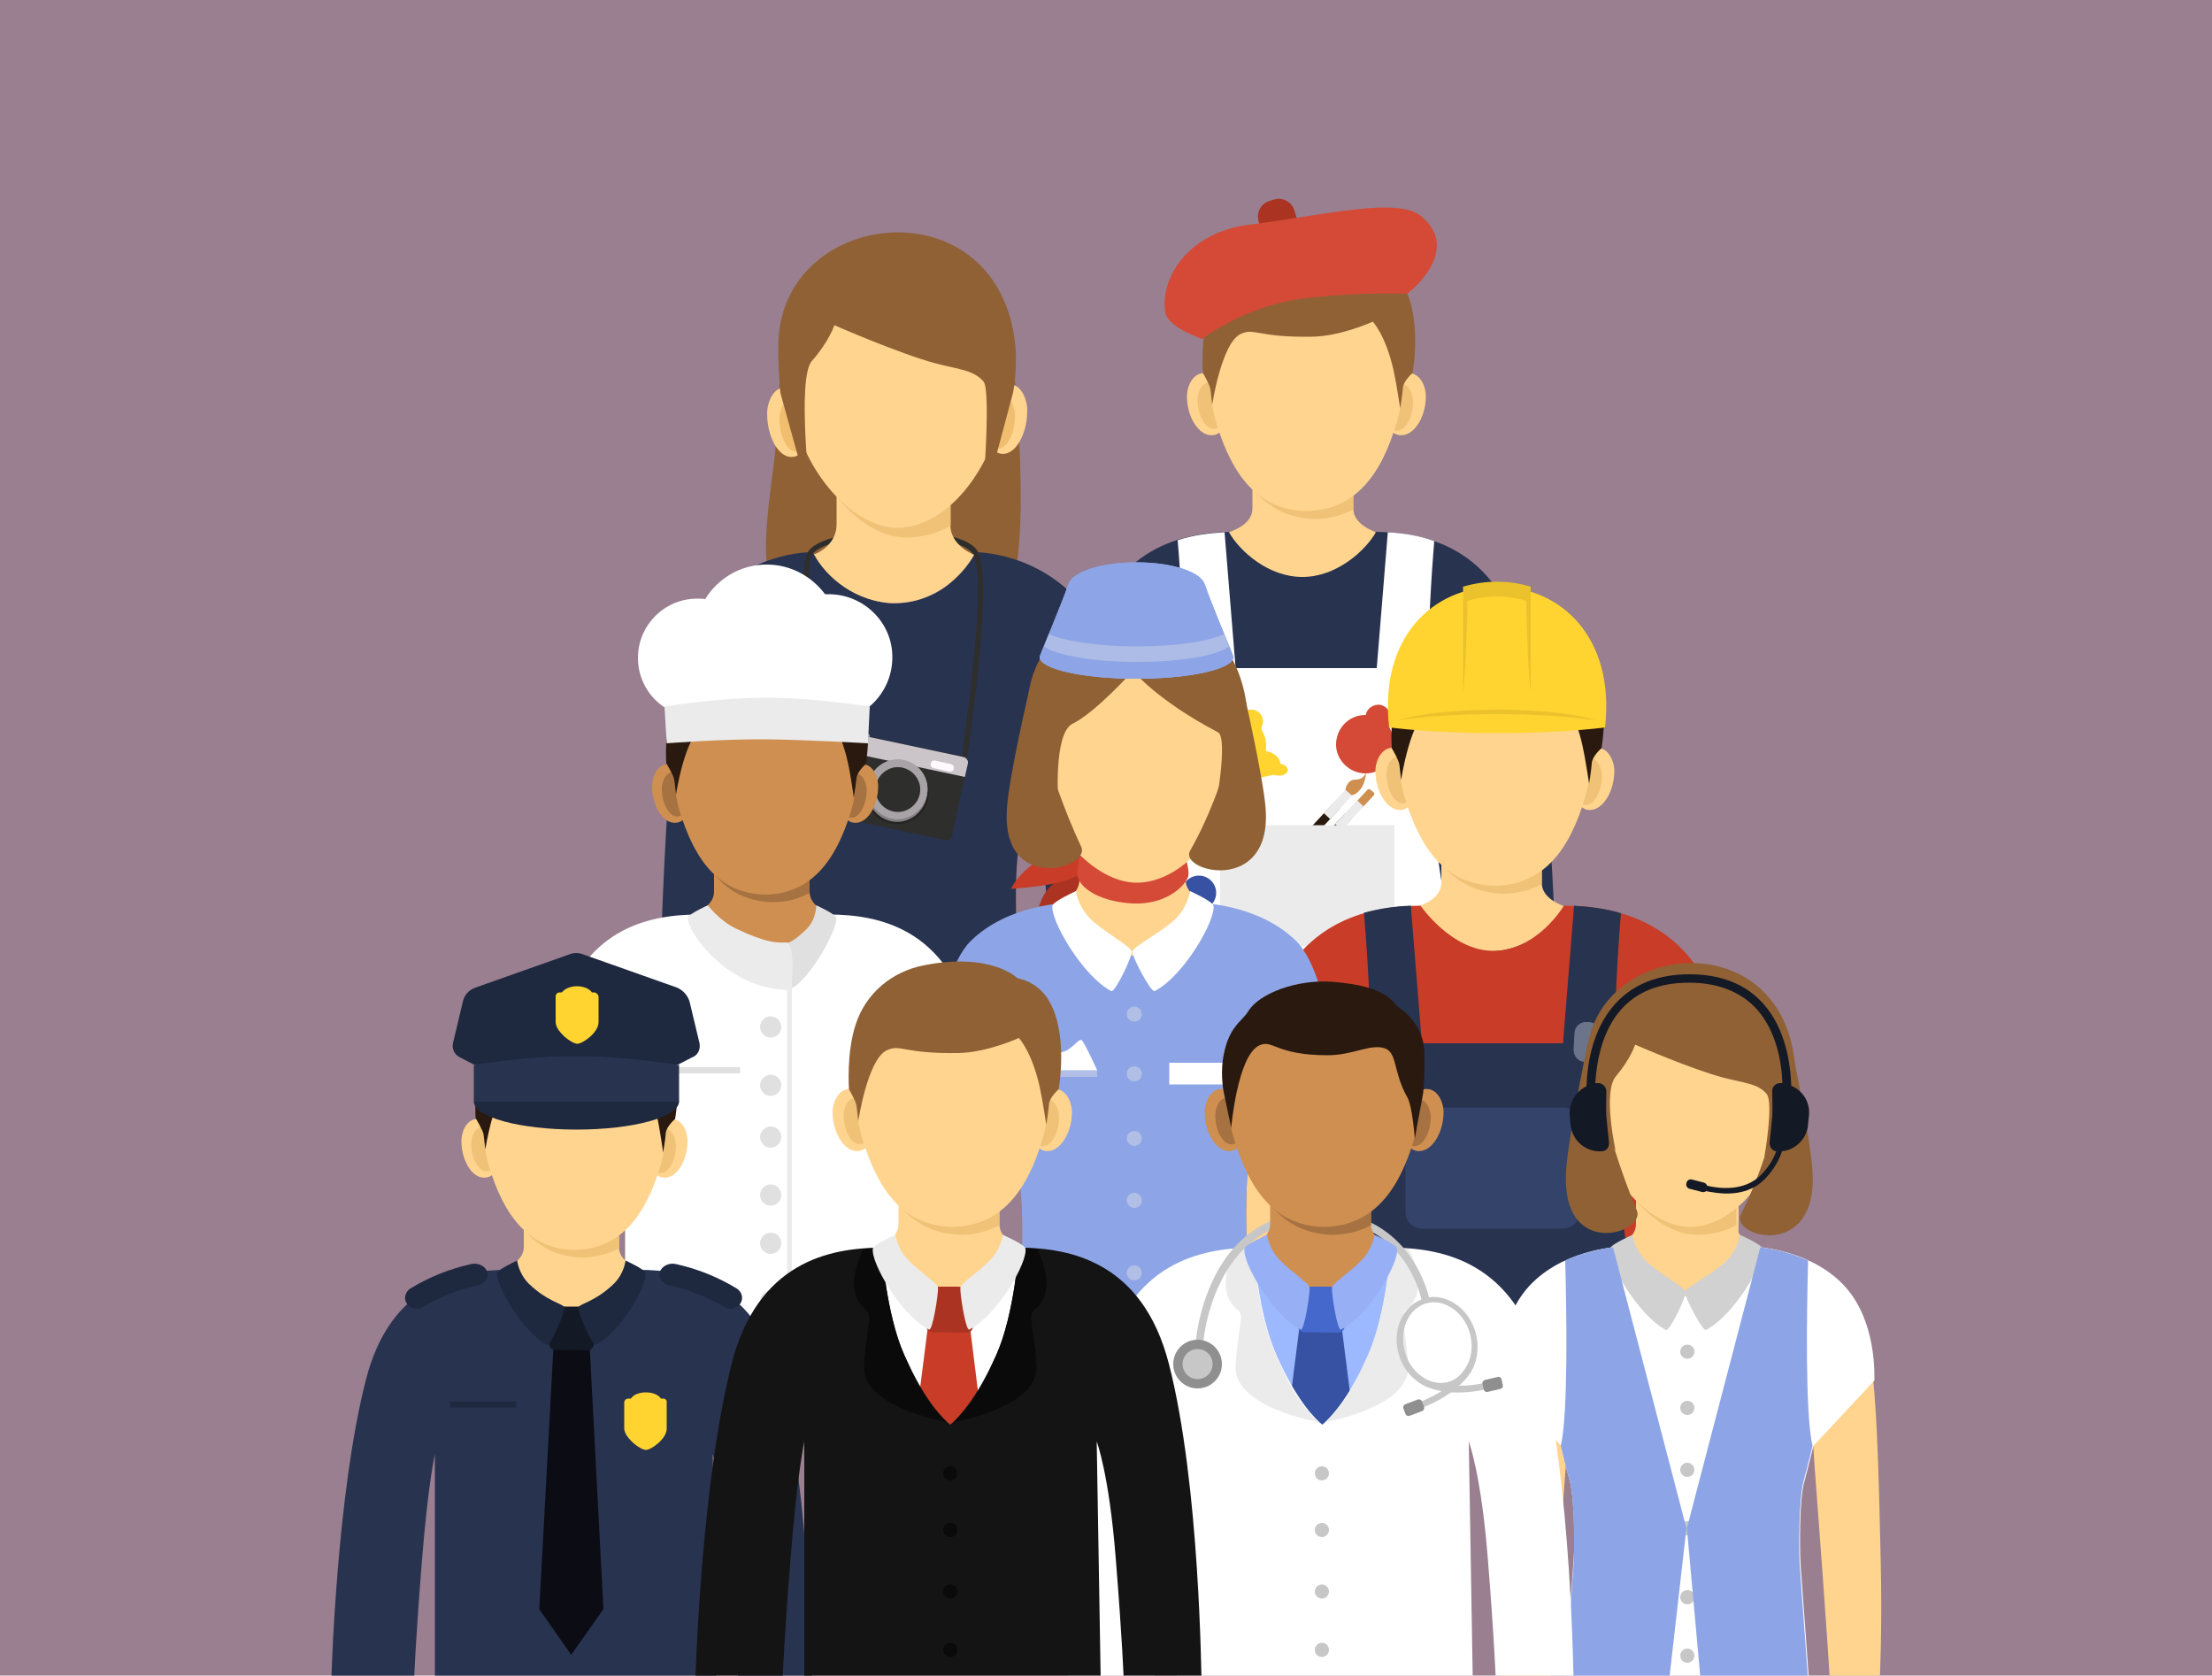 <?xml version="1.0" encoding="utf-8"?>
<!-- Generator: Adobe Illustrator 22.0.0, SVG Export Plug-In . SVG Version: 6.00 Build 0)  -->
<svg version="1.1" xmlns="http://www.w3.org/2000/svg" xmlns:xlink="http://www.w3.org/1999/xlink" x="0px" y="0px"
	 viewBox="0 0 500 378.7" style="enable-background:new 0 0 500 378.7;" xml:space="preserve">
<style type="text/css">
	.st0{fill:#997F8F;}
	.st1{fill:#283350;}
	.st2{fill:#FFFFFF;}
	.st3{fill:#FFD48F;}
	.st4{fill:#F0C277;}
	.st5{fill:#8F6135;}
	.st6{fill:#AB3322;}
	.st7{fill:#D44A37;}
	.st8{fill:#FFD430;}
	.st9{fill:#3752A3;}
	.st10{fill:#29190F;}
	.st11{fill:#EBEBEB;}
	.st12{fill:#CF8F51;}
	.st13{fill:#2E2E2C;}
	.st14{fill:#CBC5C9;}
	.st15{fill:#FFF8FD;}
	.st16{fill:#242424;}
	.st17{fill:#A8A3A6;}
	.st18{fill:#858083;}
	.st19{fill:#F0BE6E;}
	.st20{fill:#0A0A0A;}
	.st21{fill:#C93C28;}
	.st22{fill:#344369;}
	.st23{fill:#6B748A;}
	.st24{fill:#EBC22C;}
	.st25{fill:#A67241;}
	.st26{fill:#E0E0E0;}
	.st27{fill:#8DA5E6;}
	.st28{fill:#B1BFE6;}
	.st29{fill:#ADBCE6;}
	.st30{fill:#C7C7C7;}
	.st31{fill:#D1D1D1;}
	.st32{fill:#141926;}
	.st33{fill:#9CB8FF;}
	.st34{fill:#8F8F8F;}
	.st35{fill:#4568CC;}
	.st36{fill:#96AFF5;}
	.st37{fill:#1E2940;}
	.st38{fill:#0C0C14;}
	.st39{fill:#141414;}
</style>
<g id="BACKGROUND">
	<rect class="st0" width="500" height="500"/>
</g>
<g id="OBJECTS">
	<g>
		<g>
			<path class="st1" d="M344.2,146.4c-5.9-22.8-22-26.2-33.9-26.2h-31c-12,0-28.1,3.4-33.9,26.2c-7,27.4-8.2,71.4-8.2,71.4h19.7
				c0,0,0.3-8.8,1.8-27.4c1.5-19.1,3.1-26.4,3.1-26.4l0,53.8h67l-0.9-53.8c0,0,2.8,7.3,4.3,26.4c1.5,18.6,1.8,27.4,1.8,27.4h17.6
				C351.6,217.8,351.3,173.8,344.2,146.4z"/>
			<path class="st2" d="M313.7,120.3l-2.5,30.7h-15h-1.9h-15l-2.5-30.7c-3.4,0.2-7,0.6-10.6,1.8c0.6,7.1,1.6,21.6,1.6,40.1
				c0,21.7-4.5,45.6-6.1,53.1l0,2.4h32.5h1h0.9h32.6l0-2.5c-1.6-7.6-6.1-31.4-6.1-53.1c0-18.3,1-32.6,1.6-39.8
				C320.7,121,317.1,120.5,313.7,120.3z"/>
			<path class="st3" d="M305.9,114.9c0-2.2,0-14.6,0-14.6h-11.2h-0.2h-0.2h-11.2c0,0,0,12.4,0,14.6c0,3.4-3.8,4.8-5.3,5.4
				c2.4,4.2,8.8,10.1,16.6,10.1c7.7,0,14.2-5.9,16.6-10.1C309.6,119.7,305.9,118.2,305.9,114.9z"/>
			<path class="st4" d="M305.9,115.1c0-0.1,0-0.2,0-0.3c0-2.1,0-13.1,0-14.5h-11.1h-11.2c0,0,0,6.3,0,10.7c3.4,3.9,7.7,6.1,13.6,6.3
				C300.5,117.3,303.4,116.5,305.9,115.1z"/>
			<g>
				<path class="st3" d="M316.1,98.3c3.3,0.7,6.2-3.9,6.2-8.7c0-2.7-1.7-5.8-4.5-5.2c-3.4,0.8-4,4-4,4V96
					C313.8,96,314.3,98,316.1,98.3z"/>
			</g>
			<g>
				<path class="st4" d="M315.3,97.3c2.2,0.5,4.1-2.9,4.1-6.5c0-2-1.2-4.4-3-3.9c-2.3,0.6-2.7,3-2.7,3v5.7
					C313.8,95.5,314.1,97,315.3,97.3z"/>
			</g>
			<g>
				<path class="st3" d="M274.5,98.3c-3.3,0.7-6.2-3.9-6.2-8.7c0-2.7,1.7-5.8,4.5-5.2c3.4,0.8,4,4,4,4V96
					C276.8,96,276.2,98,274.5,98.3z"/>
			</g>
			<g>
				<path class="st4" d="M274.8,96.9c-2.2,0.5-4.1-2.9-4.1-6.5c0-2,1.2-4.4,3-3.9c2.3,0.6,2.7,3,2.7,3v5.7
					C276.3,95.2,276,96.6,274.8,96.9z"/>
			</g>
			<g>
				<path class="st3" d="M311.4,69.3c-6.4-4.5-25.9-4.5-32.2,0c-5,3.6-7.3,16.3-4.3,26.2c3.6,11.9,9.4,19.8,20.4,20
					c11-0.2,16.9-8.1,20.4-20C318.7,85.6,316.4,72.9,311.4,69.3z"/>
			</g>
			<g>
				<path class="st5" d="M273.6,88c0.1,1,0.4,3.5,0.4,3.5s2.1-13.9,6.4-16c3.2-1.5,3.7,0.8,16.2,0.6c6.5-0.1,13.7-3.4,13.7-3.4
					s2.9,3,4.7,11c0.6,2.6,1.5,8.6,1.5,8.6s0.5-3,0.6-4.6s2.2-3.4,2.2-3.4s2.3-12.7-2.3-20.2c-2.6-4.3-7-4.9-7-4.9s-5.9-6-21.3-2.9
					c-7,1.4-13,6.2-15.3,13.4c-2.1,6.4-1.5,14.6-1.5,14.6S273.5,87,273.6,88z"/>
			</g>
			<g>
				<path class="st6" d="M292.8,61.3l-1,0.3c-1.9,0.6-4-0.5-4.6-2.5l-2.7-9.1c-0.6-1.9,0.5-4,2.5-4.6l1-0.3c1.9-0.6,4,0.5,4.6,2.5
					l2.7,9.1C295.8,58.7,294.7,60.7,292.8,61.3z"/>
				<path class="st7" d="M271.7,76.6c0,0,9.9-7.5,22.7-9.1c12.8-1.6,23.7-1.1,23.7-1.1s12.6-9.6,3.2-17.5
					c-5.4-4.5-21.6-0.3-39.1,1.9c-13.2,1.7-20,11.6-18.8,19.7C263.7,73.9,271.7,76.6,271.7,76.6z"/>
			</g>
			<path class="st7" d="M314.1,163.3c0.2-0.5,0.3-1.1,0.2-1.8c-0.3-1.1-1.2-2-2.3-2.2c-1.6-0.2-3,0.8-3.3,2.3c0,0,0,0-0.1,0
				c-3.7,0-6.6,3-6.6,6.7c0,3.5,3,6.4,6.5,6.5c3.7,0.1,6.7-2.9,6.7-6.6c0-1.2-0.3-2.3-0.9-3.3C314,164.3,313.9,163.8,314.1,163.3z"
				/>
			<path class="st8" d="M289.4,172.6C289.4,172.6,289.4,172.6,289.4,172.6c0-1.3-1.4-2.5-3.3-2.9c0.1-0.4,0.1-0.9,0.1-1.3
				c0-1.1-0.3-2.1-0.8-3c-0.3-0.4-0.3-1-0.1-1.4c0.2-0.5,0.3-1,0.1-1.6c-0.2-1-1.1-1.8-2.1-2c-1.5-0.2-2.7,0.7-3,2.1c0,0,0,0-0.1,0
				c-3.3,0-6,2.7-6,6.1c0,3.2,2.7,5.9,5.9,5.9c0.2,0,0.3,0,0.5,0c0.9,0.7,2.3,1.2,3.9,1.2c0.9,0,1.7-0.2,2.5-0.4
				c0.4-0.1,0.8-0.2,1.2-0.1c0.4,0.1,0.8,0.1,1.3,0.1c0.8-0.1,1.5-0.6,1.6-1.1C291.2,173.4,290.4,172.8,289.4,172.6z"/>
			<path class="st9" d="M274.9,201.8c0,2.1-1.7,3.9-3.9,3.9c-2.1,0-3.9-1.7-3.9-3.9c0-2.1,1.7-3.9,3.9-3.9
				C273.1,197.9,274.9,199.6,274.9,201.8z"/>
			<g>
				<g>
					<g>
						<path class="st10" d="M283.1,202.8l-0.2-0.2c-0.3-0.3-0.4-0.9,0-1.2l18.6-20l1.4,1.3l-18.6,20
							C284,203.1,283.4,203.1,283.1,202.8z"/>
						
							<rect x="301.3" y="178.2" transform="matrix(0.733 0.68 -0.68 0.733 204.504 -157.077)" class="st11" width="2" height="7.3"/>
					</g>
					<path class="st12" d="M304.1,178.5c0,0,0.3-2.3,2.3-2.3c2,0,2.4-1.7,2.4-1.7s-0.1,2.5-1.3,3.9c-1.1,1.4-2,1.3-2,1.3
						L304.1,178.5z"/>
				</g>
				<g>
					<path class="st12" d="M307.9,182.6l-1.4-1.3l2.6-2.8c0.2-0.2,0.5-0.2,0.7,0l0.7,0.6c0.2,0.2,0.2,0.5,0,0.7L307.9,182.6z"/>
					<g>
						<g>
							<path class="st10" d="M285.7,205.2l-0.2-0.2c-0.3-0.3-0.4-0.9,0-1.2l18.6-20l1.4,1.3l-18.6,20
								C286.6,205.5,286.1,205.6,285.7,205.2z"/>
							
								<rect x="303.9" y="180.7" transform="matrix(0.733 0.68 -0.68 0.733 206.88 -158.22)" class="st11" width="2" height="7.3"/>
						</g>
					</g>
				</g>
			</g>
			<path class="st11" d="M311.4,213.9h-31.8c-2.1,0-3.8-1.7-3.8-3.8v-23.6h39.4v23.6C315.1,212.2,313.4,213.9,311.4,213.9z"/>
		</g>
		<g>
			<g>
				<g>
					<path class="st5" d="M176.7,74.5c0,0-0.7,21.7-1.7,29.6c-1,7.9-2.7,19.2-1.4,25.1c1.3,6,3.1,11,3.1,11l16.9-11.6l-2.8-13.1
						L176.7,74.5z"/>
				</g>
				<g>
					<path class="st5" d="M228.2,74.4c0,0,4.6,36.3,1.4,54.7c-1,6-3.1,11-3.1,11l-16.9-11.6l2.8-13.1L228.2,74.4z"/>
				</g>
			</g>
			<path class="st1" d="M164.6,240.5l5.4-76.2c-0.3,4.4,0.3,10.6,3.2,25c2.7,13.5-0.7,42.7-2.1,51.3h61.6
				c-1.4-8.6-4.7-37.8-2.1-51.3c2.8-14.3,3.4-20.6,3.2-25l5.4,76.2h15.8c-0.2-16.1-1.6-92.2-9-102.1c-10.5-14-25.8-13.6-25.8-13.6
				s-4.6,11.4-18.3,11.6c-10.7-0.3-18.3-11.6-18.3-11.6s-15.3-0.4-25.8,13.6c-7.4,9.9-8.8,86-9,102.1H164.6z"/>
			<g>
				<g>
					<path class="st13" d="M217.7,177.1l-1.2-0.2c2.1-12.9,6.7-47.3,3.3-51.9c-1.8-2.3-8.8-3.9-17.5-3.9c-0.1,0-0.2,0-0.2,0
						c-9.1,0-16.6,1.7-18.4,4.1c-3.3,4.4,3.8,34.9,6.8,46.2l-1.1,0.3c-1.1-4.2-10.8-41.6-6.6-47.2c2.5-3.3,12-4.6,19.4-4.6
						c0.1,0,0.2,0,0.2,0c7.4,0,16,1.1,18.4,4.4C225.2,130.2,218,175.2,217.7,177.1z"/>
				</g>
			</g>
			<g>
				<path class="st13" d="M213.7,189.9l-25.8-5.5c-0.7-0.1-1.1-0.8-1-1.5l3.5-16.4c0.1-0.7,0.8-1.1,1.5-1l25.8,5.5
					c0.7,0.1,1.1,0.8,1,1.5l-3.5,16.4C215.1,189.6,214.4,190.1,213.7,189.9z"/>
				<path class="st14" d="M217.8,171.1l-25.9-5.5c-0.7-0.1-1.3,0.3-1.4,0.9l-0.7,3.1l28.3,6l0.7-3.1
					C218.9,171.9,218.4,171.2,217.8,171.1z"/>
				<path class="st15" d="M214.7,174.4l-3.7-0.8c-0.4-0.1-0.7-0.5-0.6-0.9l0-0.2c0.1-0.4,0.5-0.7,0.9-0.6l3.7,0.8
					c0.4,0.1,0.7,0.5,0.6,0.9l0,0.2C215.5,174.2,215.1,174.4,214.7,174.4z"/>
				<path class="st16" d="M204.3,172.1c-3.9-0.8-7.7,1.6-8.5,5.5c-0.8,3.9,1.6,7.7,5.5,8.5c3.9,0.8,7.7-1.6,8.5-5.5
					C210.6,176.8,208.1,173,204.3,172.1z"/>
				<g>
					<path class="st17" d="M209.5,179.8c-0.8,3.6-4.4,6-8,5.2c-3.6-0.8-6-4.4-5.2-8c0.8-3.6,4.4-6,8-5.2
						C208,172.6,210.3,176.2,209.5,179.8z"/>
					<path class="st18" d="M209.4,180.4c-0.8,3.6-4.4,6-8,5.2c-3.6-0.8-6-4.4-5.2-8c0.8-3.6,4.4-6,8-5.2
						C207.9,173.1,210.2,176.7,209.4,180.4z"/>
					<path class="st17" d="M209.5,179.8c-0.8,3.6-4.4,6-8,5.2c-3.6-0.8-6-4.4-5.2-8c0.8-3.6,4.4-6,8-5.2
						C208,172.6,210.3,176.2,209.5,179.8z"/>
					<path class="st13" d="M207.9,179.5c-0.6,2.7-3.3,4.5-6,3.9c-2.7-0.6-4.5-3.3-3.9-6c0.6-2.7,3.3-4.5,6-3.9
						C206.7,174.1,208.5,176.8,207.9,179.5z"/>
				</g>
				<path class="st17" d="M196.6,166.6l-4.2-0.9l0-0.1c0.1-0.4,0.4-0.6,0.8-0.5l2.9,0.6C196.4,165.8,196.7,166.1,196.6,166.6
					L196.6,166.6z"/>
			</g>
			<g>
				<path class="st3" d="M214.8,118.5c0-2.7,0-17.6,0-17.6h-12.7H202h-0.2h-12.7c0,0,0,14.9,0,17.6c0,4.1-3.4,6.2-5.1,6.8
					c2.7,5.1,9.5,11,18.3,11c8.7,0,15.1-5.9,17.9-10.9C218.5,124.7,214.8,122.6,214.8,118.5z"/>
				<path class="st4" d="M214.9,118.8c0-0.1,0-0.2,0-0.3c0-2.5,0-15.8,0-17.5h-12.7h-12.7c0,0-0.5,4.7-0.4,11.2
					c3.8,4.7,9.2,9.2,15.8,9.3C208.8,121.4,212,120.5,214.9,118.8z"/>
				<g>
					<path class="st3" d="M221.1,63.6c-7.2-5.5-29.4-5.5-36.6,0c-5.7,4.3-8.3,19.6-4.9,31.6c4,14.4,14.6,24.1,23.2,24.1
						c9.5,0,19.2-9.7,23.2-24.1C229.4,83.2,226.8,67.9,221.1,63.6z"/>
				</g>
			</g>
			<g>
				<g>
					<path class="st3" d="M226,102.5c3.4,0.8,6.2-4.3,6.2-9.7c0-3-1.8-6.5-4.5-5.8c-3.5,0.9-4.1,4.5-4.1,4.5v8.4
						C223.6,99.9,224.2,102.1,226,102.5z"/>
				</g>
				<g>
					<path class="st19" d="M225.2,101.3c2.3,0.6,4.2-3.3,4.2-7.3c0-2.3-1.2-4.9-3-4.4c-2.3,0.7-2.7,3.4-2.7,3.4v6.3
						C223.6,99.3,224,101,225.2,101.3z"/>
				</g>
			</g>
			<g>
				<g>
					<path class="st3" d="M179.6,103.2c-3.4,0.8-6.2-4.3-6.2-9.7c0-3,1.8-6.5,4.5-5.8c3.5,0.9,4.1,4.5,4.1,4.5v8.4
						C182,100.6,181.4,102.8,179.6,103.2z"/>
				</g>
				<g>
					<path class="st19" d="M180.4,102c-2.3,0.6-4.2-3.3-4.2-7.3c0-2.3,1.2-4.9,3-4.4c2.3,0.7,2.7,3.4,2.7,3.4v6.3
						C182,100,181.6,101.6,180.4,102z"/>
				</g>
			</g>
			<g>
				<path class="st5" d="M188.6,73.5c0,0,14.6,6.4,22.8,8.6c5.3,1.4,8.6,1.5,10.9,4.1c1.9,2.1-0.4,29.1-0.4,29.1l7.1-26.6
					c0,0,1.2-6.1,0.3-12.3c-5-34.4-51.6-29.2-53.3,0.1c-0.3,4.4,0.4,12.3,0.4,12.3l6.9,24.9c0,0-3.3-28.1,0.2-32.1
					C187.4,77.2,188.6,73.5,188.6,73.5z"/>
			</g>
		</g>
		<g>
			<g>
				<g>
					<g>
						<path class="st3" d="M348.5,199.5c0-2.2,0-14.6,0-14.6h-11.2h-0.2H337h-11.2c0,0,0,12.4,0,14.6c0,3.4-3.8,4.8-5.3,5.4
							c2.4,4.2,8.8,10.1,16.6,10.1c7.7,0,14.2-5.9,16.6-10.1C352.3,204.3,348.5,202.9,348.5,199.5z"/>
						<g>
							<path class="st3" d="M358.7,183c3.3,0.7,6.2-3.9,6.2-8.7c0-2.7-1.7-5.8-4.5-5.2c-3.4,0.8-4,4-4,4v7.5
								C356.4,180.7,357,182.6,358.7,183z"/>
						</g>
						<g>
							<path class="st4" d="M358,181.9c2.2,0.5,4.1-2.9,4.1-6.5c0-2-1.2-4.4-3-3.9c-2.3,0.6-2.7,3-2.7,3v5.7
								C356.4,180.2,356.8,181.6,358,181.9z"/>
						</g>
						<g>
							<path class="st3" d="M317.1,183c-3.3,0.7-6.2-3.9-6.2-8.7c0-2.7,1.7-5.8,4.5-5.2c3.4,0.8,4,4,4,4v7.5
								C319.4,180.7,318.9,182.6,317.1,183z"/>
						</g>
						<g>
							<path class="st4" d="M317.5,181.5c-2.2,0.5-4.1-2.9-4.1-6.5c0-2,1.2-4.4,3-3.9c2.3,0.6,2.7,3,2.7,3v5.7
								C319,179.8,318.6,181.3,317.5,181.5z"/>
						</g>
						<path class="st4" d="M348.5,199.8c0-0.1,0-0.2,0-0.3c0-2.1,0-13.1,0-14.5h-11.1h-11.2c0,0,0,6.3,0,10.7
							c3.4,3.9,7.7,6.1,13.6,6.3C343.2,201.9,346.1,201.2,348.5,199.8z"/>
						<g>
							<path class="st3" d="M354,154c-6.4-4.5-25.9-4.5-32.2,0c-5,3.6-7.3,16.3-4.3,26.2c3.6,11.9,9.4,19.8,20.4,20
								c11-0.2,16.9-8.1,20.4-20C361.3,170.2,359.1,157.5,354,154z"/>
						</g>
					</g>
					<g>
						<path class="st10" d="M316.3,172.8c0.1,1,0.4,3.5,0.4,3.5s2.1-13.9,6.4-16c3.2-1.5,3.7,0.8,16.2,0.6
							c6.5-0.1,13.7-3.4,13.7-3.4s2.9,3,4.7,11c0.6,2.6,1.5,8.6,1.5,8.6s0.5-3,0.6-4.6c0.1-1.6,2.2-3.4,2.2-3.4s2.3-12.7-2.3-20.2
							c-2.6-4.3-7-4.9-7-4.9s-5.9-6-21.3-2.9c-7,1.4-13,6.2-15.3,13.4c-2.1,6.4-1.5,14.6-1.5,14.6S316.2,171.8,316.3,172.8z"/>
					</g>
				</g>
				<circle class="st20" cx="337.4" cy="255.9" r="1.6"/>
				<circle class="st20" cx="337.4" cy="268.7" r="1.6"/>
				<circle class="st20" cx="337.4" cy="282.6" r="1.6"/>
				<path class="st20" d="M339.1,295.9c0,0.9-0.7,1.6-1.6,1.6c-0.9,0-1.6-0.7-1.6-1.6c0-0.9,0.7-1.6,1.6-1.6
					C338.3,294.2,339.1,295,339.1,295.9z"/>
			</g>
			<path class="st3" d="M377.8,213.8c0,0-7,14.7-4.6,39.5c3.7,37.5,2.9,49.3,2.9,49.3h16.1c0,0,0.7-11.2,0.8-27.7
				c0.1-20.6-3.5-37.2-6.8-44.9C383,222.4,377.8,213.8,377.8,213.8z"/>
			<path class="st3" d="M296.9,213.8c0,0,7,14.7,4.6,39.5c-3.7,37.5-2.9,49.3-2.9,49.3h-16.1c0,0-0.7-11.2-0.8-27.7
				c-0.1-20.6,3.5-37.2,6.8-44.9C291.7,222.4,296.9,213.8,296.9,213.8z"/>
			<path class="st21" d="M392.3,247.5c-1.1-9.4-1.1-8.2-3.2-16.3c-5.9-22.8-23.7-26.5-35.6-26.5c0,0-6,10.2-16,10.2
				c-9.4,0-16.4-10.2-16.4-10.2c-12,0-29.3,3.7-35.2,26.5c-2.1,8.1-2.2,6.9-3.2,16.3l19.5,10.7c1.2-6.6,2.2-9.4,2.2-9.4l-0.9,53.8
				h33.9h33.9l-0.9-53.8c0,0,1.1,2.8,2.2,9.4L392.3,247.5z"/>
			<path class="st1" d="M366.4,206.4c-3.6-1.1-7.3-1.5-10.6-1.7l-2.5,31.1h-15h-1.9h-15l-2.5-31.1c-3.3,0.1-6.9,0.6-10.6,1.6
				c0.6,6.9,1.7,21.7,1.7,40.7c0,23.9-5.5,50.3-6.5,54.9l0,0.7h32.9h1h0.9h33.1c0,0-6.6-29.3-6.6-55.6
				C364.8,228.1,365.8,213.4,366.4,206.4z"/>
			<path class="st22" d="M353.3,277.7h-31.8c-2.1,0-3.8-1.7-3.8-3.8v-19.8c0-2.1,1.7-3.8,3.8-3.8h31.8c2.1,0,3.8,1.7,3.8,3.8v19.8
				C357,276,355.3,277.7,353.3,277.7z"/>
			<g>
				<path class="st23" d="M316.8,240l-0.7,0c-1.4,0.1-2.6-1-2.7-2.4l-0.2-3.9c-0.1-1.4,1-2.6,2.4-2.7l0.7,0c1.4-0.1,2.6,1,2.7,2.4
					l0.2,3.9C319.2,238.7,318.2,239.9,316.8,240z"/>
				<path class="st23" d="M358.1,240l0.7,0c1.4,0.1,2.6-1,2.7-2.4l0.2-3.9c0.1-1.4-1-2.6-2.4-2.7l-0.7,0c-1.4-0.1-2.6,1-2.7,2.4
					l-0.2,3.9C355.7,238.7,356.7,239.9,358.1,240z"/>
			</g>
			<g>
				<path class="st8" d="M338.4,132.6c-14.7,0-26.7,11.7-24.4,31.8c0,0,9.2,1.3,24.4,1.3c15.4,0,24.4-1.3,24.4-1.3
					C365.1,144.3,353,132.6,338.4,132.6z"/>
				<path class="st24" d="M330.7,132.6c0,7.8,0,15.6,0,23.5c0.3-0.1,1-14,1-20.3c4.3-1.3,9-1.3,13.3,0c0,6.3,0.7,20.2,1,20.3
					c0-7.8,0-15.6,0-23.5C341.1,131.1,335.7,131.1,330.7,132.6z"/>
				<path class="st24" d="M338.4,161.4c8.8,0,16.7,0.6,22.2,1.4c-3.8-1.4-12.3-2.4-22.2-2.4c-9.9,0-18.4,1-22.2,2.4
					C321.7,161.9,329.6,161.4,338.4,161.4z"/>
			</g>
		</g>
		<g>
			<path class="st2" d="M219.6,231.6c-5.6-21.7-20.9-24.9-32.2-24.9c0,0-7.6,16-8.9,17c-1.3-1.1-20.6-17-20.6-17
				c-11.4,0-26.7,3.2-32.2,24.9c-6.7,26-7.8,67.8-7.8,67.8h18.7c0,0,0.3-8.4,1.7-26c1.4-18.2,3-25,3-25l0,51h63.6l-0.8-51
				c0,0,2.6,6.9,4.1,25c1.4,17.6,1.7,26,1.7,26h16.7C226.5,299.4,226.3,257.6,219.6,231.6z"/>
			<g>
				<path class="st12" d="M183,201.5c0-2.1,0-13.9,0-13.9h-10.6h-0.2h-0.2h-10.6c0,0,0,11.7,0,13.9c0,3.2-3.6,4.6-5,5.1
					c2.3,4,8.4,9.6,15.7,9.6c7.3,0,13.5-5.6,15.7-9.6C186.6,206.1,183,204.7,183,201.5z"/>
				<g>
					<path class="st12" d="M192.7,185.9c3.2,0.7,5.8-3.7,5.8-8.2c0-2.6-1.6-5.5-4.2-4.9c-3.3,0.8-3.8,3.8-3.8,3.8v7.1
						C190.5,183.7,191,185.5,192.7,185.9z"/>
				</g>
				<g>
					<path class="st25" d="M192,184.8c2.1,0.5,3.9-2.8,3.9-6.2c0-1.9-1.1-4.1-2.8-3.7c-2.2,0.6-2.5,2.9-2.5,2.9v5.4
						C190.5,183.2,190.9,184.6,192,184.8z"/>
				</g>
				<g>
					<path class="st12" d="M153.2,185.9c-3.2,0.7-5.8-3.7-5.8-8.2c0-2.6,1.6-5.5,4.2-4.9c3.3,0.8,3.8,3.8,3.8,3.8v7.1
						C155.4,183.7,154.9,185.5,153.2,185.9z"/>
				</g>
				<g>
					<path class="st25" d="M153.5,184.5c-2.1,0.5-3.9-2.8-3.9-6.2c0-1.9,1.1-4.1,2.8-3.7c2.2,0.6,2.5,2.9,2.5,2.9v5.4
						C155,182.8,154.7,184.2,153.5,184.5z"/>
				</g>
				<path class="st25" d="M183,201.8c0-0.1,0-0.2,0-0.3c0-2,0-12.4,0-13.7h-10.6h-10.6c0,0,0,6,0,10.2c3.2,3.7,7.4,5.8,12.9,5.9
					C178,203.9,180.7,203.1,183,201.8z"/>
				<g>
					<path class="st12" d="M188.3,158.3c-6.1-4.3-24.5-4.3-30.6,0c-4.8,3.4-6.9,15.4-4.1,24.9c3.4,11.3,9,18.8,19.4,19
						c10.4-0.2,16-7.7,19.4-19C195.2,173.8,193.1,161.7,188.3,158.3z"/>
				</g>
			</g>
			<g>
				<path class="st10" d="M152.4,176.2c0.1,0.9,0.4,3.4,0.4,3.4s2-13.2,6-15.2c3.1-1.4,3.5,0.7,15.3,0.5c6.2-0.1,13-3.2,13-3.2
					s2.8,2.9,4.5,10.4c0.6,2.5,1.4,8.2,1.4,8.2s0.5-2.9,0.6-4.4c0.1-1.5,2.1-3.2,2.1-3.2s2.2-12-2.2-19.2c-2.5-4.1-6.7-4.7-6.7-4.7
					s-5.6-5.7-20.2-2.8c-6.7,1.3-12.4,5.9-14.6,12.7c-1.9,6.1-1.4,13.8-1.4,13.8S152.3,175.3,152.4,176.2z"/>
			</g>
			<g>
				<path class="st26" d="M189,207.4c-0.1-0.8-4.5-2.8-4.5-2.8s0.1,3.1-2.2,5.4c-4.2,4.1-5,2.9-5.2,3.7c-0.2,1-0.1,10,0.6,10
					C181.7,223.8,189.5,210.2,189,207.4z"/>
				<path class="st11" d="M155.5,207.4c0.1-0.8,4.5-2.8,4.5-2.8s2.5,3.4,6.4,5.3c7,3.3,9.3,3.2,11.3,3.1c2.1-0.1,1.5,10.7,0.7,10.7
					C164.3,223.8,155.1,210.2,155.5,207.4z"/>
			</g>
			<rect x="152.3" y="241.2" class="st26" width="15" height="1.4"/>
			<polygon class="st11" points="177.9,223.8 177.9,299.4 179,299.4 179,221 177.9,221.9 			"/>
			<g>
				<path class="st26" d="M176.6,232.1c0,1.3-1.1,2.4-2.4,2.4c-1.3,0-2.4-1.1-2.4-2.4c0-1.3,1.1-2.4,2.4-2.4
					C175.6,229.8,176.6,230.8,176.6,232.1z"/>
				<path class="st26" d="M176.6,245.3c0,1.3-1.1,2.4-2.4,2.4c-1.3,0-2.4-1.1-2.4-2.4c0-1.3,1.1-2.4,2.4-2.4
					C175.6,242.9,176.6,244,176.6,245.3z"/>
			</g>
			<g>
				<path class="st26" d="M176.6,257c0,1.3-1.1,2.4-2.4,2.4c-1.3,0-2.4-1.1-2.4-2.4c0-1.3,1.1-2.4,2.4-2.4
					C175.6,254.6,176.6,255.7,176.6,257z"/>
				<path class="st26" d="M176.6,270.1c0,1.3-1.1,2.4-2.4,2.4c-1.3,0-2.4-1.1-2.4-2.4c0-1.3,1.1-2.4,2.4-2.4
					C175.6,267.7,176.6,268.8,176.6,270.1z"/>
			</g>
			<g>
				<path class="st26" d="M176.6,281c0,1.3-1.1,2.4-2.4,2.4c-1.3,0-2.4-1.1-2.4-2.4c0-1.3,1.1-2.4,2.4-2.4
					C175.6,278.6,176.6,279.6,176.6,281z"/>
				<path class="st26" d="M176.6,294.1c0,1.3-1.1,2.4-2.4,2.4c-1.3,0-2.4-1.1-2.4-2.4c0-1.3,1.1-2.4,2.4-2.4
					C175.6,291.7,176.6,292.8,176.6,294.1z"/>
			</g>
			<path class="st2" d="M187.3,134.3c-0.3,0-0.5,0-0.8,0c-3-4-7.7-6.7-13.2-6.7c-5.9,0-11,3.1-13.9,7.8c-0.6-0.1-1.2-0.1-1.8-0.1
				c-7.4,0-13.4,6-13.4,13.4c0,7.4,6,13.4,13.4,13.4c3.4,0,6.5-1.3,8.9-3.4c2.1,0.9,8.5,4.4,20.7,4.4c8,0,14.5-6.5,14.5-14.5
				C201.8,140.8,195.3,134.3,187.3,134.3z"/>
			<path class="st11" d="M196.2,168c0,0-13.7-0.8-22.8-0.9c-10.2-0.1-22.7,0.9-22.7,0.9l-0.5-8.3c0,0,11.6-2,23.2-2
				c10.8,0,23.2,2,23.2,2L196.2,168z"/>
		</g>
		<g>
			<path class="st6" d="M244.4,196.3c0,0-6.2,1.9-8.4,5.9c-2.2,4.1-2,7.9-2,7.9s4-2.6,7.5-5.4c3.2-2.5,4.8-5.5,4.8-5.5L244.4,196.3z
				"/>
			<path class="st21" d="M244.3,193.8c0,0-6.3-1.4-10.2,1.1c-3.9,2.5-5.6,6-5.6,6s4.8-0.3,9.2-1.1c4-0.7,6.9-2.4,6.9-2.4
				L244.3,193.8z"/>
			<path class="st3" d="M290.4,213.9c0,0-5.6,17.7-3.8,41.6c3.4,44.8,3.7,51.9,3.7,51.9h11.9c0,0,0.7-11.9,0.2-29.2
				c-0.4-17.4-0.8-45.1-3.6-53.2C296,216.9,290.4,213.9,290.4,213.9z"/>
			<path class="st2" d="M303.1,253.8c0,0-1.8,1.1-8.9,2.3c-7.3,1.2-9,0-9,0s-0.5,2-0.2,3.5c0.4,1.6,1.3,1.9,0.9,3.4
				c-0.4,1.5,1.5,2.2,1.5,2.2s2,0.2,7.6-0.4c4.5-0.5,7.1-1.4,7.1-1.4s1.3-1.3,0.9-2.8c-0.4-1.5,0.5-1.9,0.9-3.4
				C304.1,255.6,303.1,253.8,303.1,253.8z"/>
			<g>
				<path class="st3" d="M221.8,213.9c0,0,5.6,17.7,3.8,41.6c-3.4,44.8-3.7,51.9-3.7,51.9h-11.9c0,0-0.7-11.9-0.2-29.2
					c0.4-17.4,0.8-45.1,3.6-53.2C216.2,216.9,221.8,213.9,221.8,213.9z"/>
				<path class="st27" d="M303.1,254.8c0,0-1.3-33.4-10.1-42.1c-8.5-8.4-21.7-8.6-21.7-8.6l-15,11.6v0l-0.1,0.1l-0.1-0.1v0l-15-11.6
					c0,0-13.2,0.2-21.7,8.6c-8.8,8.7-10.1,42.1-10.1,42.1l17.8,2.5l1.8-18.3c-0.4,4.1-1.5,9.9,1.1,24.1c2.8,15.2-0.7,44.3-0.7,44.3
					h26.8h0.1h0.1h0.1h28.5c0,0-5.2-29.1-2.5-44.3c2.6-14.2,1.5-20,1.1-24.1l1.8,18.3L303.1,254.8z"/>
				<path class="st2" d="M209.1,253.8c0,0,1.8,1.1,8.9,2.3c7.3,1.2,9,0,9,0s0.5,2,0.2,3.5c-0.4,1.6-1.3,1.9-0.9,3.4
					c0.4,1.5-1.5,2.2-1.5,2.2s-2,0.2-7.6-0.4c-4.5-0.5-7.1-1.4-7.1-1.4s-1.3-1.3-0.9-2.8c0.4-1.5-0.5-1.9-0.9-3.4
					C208.1,255.6,209.1,253.8,209.1,253.8z"/>
			</g>
			<g>
				<path class="st28" d="M258.1,229.2c0,1-0.8,1.7-1.7,1.7s-1.7-0.8-1.7-1.7c0-1,0.8-1.7,1.7-1.7S258.1,228.3,258.1,229.2z"/>
				<circle class="st28" cx="256.4" cy="242.7" r="1.7"/>
				<circle class="st28" cx="256.4" cy="257.3" r="1.7"/>
				<circle class="st28" cx="256.4" cy="271.3" r="1.7"/>
				<circle class="st28" cx="256.4" cy="287.7" r="1.7"/>
				<circle class="st28" cx="256.4" cy="301.6" r="1.7"/>
			</g>
			<path class="st3" d="M268,198.8c0-2.4,0-15.4,0-15.4h-11.8h-0.2h-0.2h-11.8c0,0,0,13,0,15.4c0,3.6-4,5.1-5.5,5.6
				c2.5,4.4,9.3,11.6,17.5,11.6c8.1,0,14.9-7.2,17.5-11.6C272,203.8,268,202.3,268,198.8z"/>
			<path class="st4" d="M268.1,199.1c0-0.1,0-0.2,0-0.3c0-2.2,0-13.8,0-15.2h-11.7h-11.8c0,0-0.5,4.1-0.4,9.8
				c3.5,4.1,8.5,8,14.7,8.1C262.4,201.4,265.4,200.5,268.1,199.1z"/>
			<path class="st2" d="M274.3,204.7c-0.2-1-5.3-3.3-5.3-3.3s-0.4,3.3-3.1,6.1c-2.7,2.8-9.7,6.4-9.9,7.5c-0.2,1.2,4.2,9.4,5,9
				C267.6,220.6,274.8,208,274.3,204.7z"/>
			<path class="st2" d="M237.9,204.7c0.2-1,5.3-3.3,5.3-3.3s0.4,3.3,3.1,6.1c2.7,2.8,9.3,6.4,9.5,7.5c0.2,1.2-3.8,9.4-4.6,9
				C244.7,220.6,237.4,208,237.9,204.7z"/>
			<path class="st7" d="M256.2,204.2c-7.1-0.3-12.4-3.3-12.7-6.6c-0.1-1.2,1.1-7.5,1.1-7.5l22.6,1.2c0,0,1.8,4.9,1.4,6.7
				C268.2,199.8,264,204.5,256.2,204.2z"/>
			<g>
				<path class="st3" d="M273.9,150.8c-6.7-4.8-27.2-4.8-34,0c-5.3,3.8-7.7,17.1-4.5,27.6c3.7,12.6,13.6,21.1,21.5,21.1
					c8.8,0,17.8-8.5,21.5-21.1C281.5,168,279.2,154.6,273.9,150.8z"/>
			</g>
			<g>
				<g>
					<path class="st5" d="M256.1,151.6c0,0,5.3,6.6,19.2,13.9c2.4,1.2-0.6,17.5-0.6,17.5l6.7-12.8c0,0,1.1-5.7,0.3-11.4
						c-4.7-31.9-47.9-27.1-49.4,0c-0.2,4,0.4,11.4,0.4,11.4l6.5,11.1c0,0-1.1-15.5,3.2-17.7C247.7,161,256.1,151.6,256.1,151.6z"/>
				</g>
				<g>
					<path class="st5" d="M232.7,155.7c0,0-4.7,20-5.1,27.1c-1.3,19.4,19.1,13.4,16.8,8.6C236.2,173.9,232.7,155.7,232.7,155.7z"/>
				</g>
				<g>
					<path class="st5" d="M281,155.8c0,0,4.6,20,5.1,27.1c1.3,19.4-19.7,14.1-17.1,9.4C278.7,175.2,281,155.8,281,155.8z"/>
				</g>
			</g>
			<path class="st27" d="M272.3,132c-0.9-2.6-6.9-4.9-15.4-4.9c-8.5,0-14.5,2.3-15.4,4.9c-1.4,4.2-6.5,16.2-6.5,16.5
				c0,2.7,9.8,4.9,21.9,4.9c12.1,0,21.9-2.2,21.9-4.9C278.8,148.2,273.7,136.2,272.3,132z"/>
			<path class="st27" d="M272.3,132c-0.9-2.6-6.9-4.9-15.4-4.9c-8.5,0-14.5,2.3-15.4,4.9c-1.4,4.2-6.5,16.2-6.5,16.5
				c0,2.7,9.8,4.9,21.9,4.9c12.1,0,21.9-2.2,21.9-4.9C278.8,148.2,273.7,136.2,272.3,132z"/>
			<path class="st27" d="M256.9,146.1c-8.8,0-16.3-1.2-19.8-2.8c-1.2,2.8-2.1,5.1-2.1,5.2c0,2.7,9.8,4.9,21.9,4.9
				c12.1,0,21.9-2.2,21.9-4.9c0-0.1-0.9-2.4-2.1-5.2C273.2,145,265.7,146.1,256.9,146.1z"/>
			<path class="st29" d="M277.8,146.1c-0.3-0.8-0.7-1.8-1.1-2.8c-3.5,1.7-11,2.8-19.8,2.8c-8.8,0-16.3-1.2-19.8-2.8
				c-0.4,1.1-0.8,2-1.1,2.8c2.7,2,11.1,3.5,21,3.5C266.8,149.6,275.2,148.2,277.8,146.1z"/>
			<rect x="232.2" y="241.9" class="st28" width="15.8" height="1.5"/>
			<rect x="264.3" y="240.2" class="st2" width="15.8" height="4.9"/>
			<path class="st2" d="M232.2,241.9c0,0,4.3-4,7.1-4c2.7,0,4.5-3.4,5.2-2.8c0.7,0.6,3.5,6.8,3.5,6.8H232.2z"/>
		</g>
		<g>
			<path class="st3" d="M413.7,290.9c0,0-5.3,16.8-3.6,39.5c3.2,42.5,3.5,49.3,3.5,49.3h11.3c0,0,0.6-11.3,0.2-27.7
				c-0.4-16.5-0.8-42.8-3.4-50.5C419,293.8,413.7,290.9,413.7,290.9z"/>
			<path class="st3" d="M350.4,290.9c0,0,5.3,16.8,3.6,39.5c-3.2,42.5-3.5,49.3-3.5,49.3h-11.3c0,0-0.6-11.3-0.2-27.7
				c0.4-16.5,0.8-42.8,3.4-50.5C345.1,293.8,350.4,290.9,350.4,290.9z"/>
			<path class="st2" d="M416.2,289.9c-8.1-8-20.6-8.2-20.6-8.2l-14.3,11l-14.3-11c0,0-12.5,0.2-20.6,8.2c-8.4,8.2-7.4,22-7.4,22
				l13.8,14.8c0,0,1.1,4.7,2,7.9c1.1,3.9,1.2,14.5,0.9,17.9c-0.6,8-2,27.2-2,27.2h27.5h0.2h27.5c0,0-1.3-18.2-1.9-26.2
				c-0.2-3.4-0.3-14.9,0.9-18.8c0.9-3.3,2-7.9,2-7.9l13.8-14.8C423.6,311.9,424.6,298.1,416.2,289.9z"/>
			<g>
				<circle class="st30" cx="381.4" cy="305.5" r="1.6"/>
				<circle class="st30" cx="381.4" cy="318.2" r="1.6"/>
				<circle class="st30" cx="381.4" cy="332.2" r="1.6"/>
				<path class="st30" d="M383,345.4c0,0.9-0.7,1.6-1.6,1.6c-0.9,0-1.6-0.7-1.6-1.6c0-0.9,0.7-1.6,1.6-1.6
					C382.3,343.8,383,344.5,383,345.4z"/>
				<path class="st30" d="M383,361c0,0.9-0.7,1.6-1.6,1.6c-0.9,0-1.6-0.7-1.6-1.6c0-0.9,0.7-1.6,1.6-1.6
					C382.3,359.3,383,360.1,383,361z"/>
				<circle class="st30" cx="381.4" cy="374.2" r="1.6"/>
			</g>
			<g>
				<path class="st3" d="M392.5,276.6c0-2.2,0-14.6,0-14.6h-11.2h-0.2H381h-11.2c0,0,0,12.4,0,14.6c0,3.4-3.8,4.8-5.3,5.4
					c2.4,4.2,8.8,11,16.6,11c7.7,0,14.2-6.8,16.6-11C396.2,281.4,392.5,280,392.5,276.6z"/>
				<path class="st4" d="M392.5,276.9c0-0.1,0-0.2,0-0.3c0-2.1,0-13.1,0-14.5h-11.1h-11.2c0,0-0.4,3.9-0.4,9.3
					c3.4,3.9,8.1,7.6,13.9,7.7C387.1,279,390,278.3,392.5,276.9z"/>
				<g>
					<path class="st3" d="M398,231.1c-6.4-4.5-25.9-4.5-32.2,0c-5,3.6-7.3,16.3-4.3,26.2c3.6,11.9,12.9,20,20.4,20
						c8.4,0,16.9-8.1,20.4-20C405.3,247.3,403,234.6,398,231.1z"/>
				</g>
			</g>
			<path class="st31" d="M398.4,282.2c-0.1-0.9-5.1-3.1-5.1-3.1s-0.4,3.2-3,5.8c-2.6,2.7-9.2,6.1-9.4,7.1c-0.2,1.1,4,8.9,4.7,8.6
				C392,297.3,398.9,285.4,398.4,282.2z"/>
			<path class="st31" d="M363.9,282.2c0.1-0.9,5.1-3.1,5.1-3.1s0.4,3.2,3,5.8c2.6,2.7,8.9,6.1,9,7.1c0.2,1.1-3.6,8.9-4.4,8.6
				C370.3,297.3,363.4,285.4,363.9,282.2z"/>
			<g>
				<g>
					<path class="st5" d="M369.6,236.1c0,0,12.8,5.6,20.1,7.5c4.7,1.2,7.6,1.3,9.6,3.6c1.7,1.9-0.5,14.4-0.5,14.4l6.4-12.1
						c0,0,1.1-5.4,0.3-10.8c-4.4-30.3-45.4-25.7-46.9,0c-0.2,3.8,0.4,10.9,0.4,10.9l6.2,10.5c0,0-3-13.4,0.1-16.9
						C368.6,239.3,369.6,236.1,369.6,236.1z"/>
				</g>
				<g>
					<path class="st5" d="M358.9,235.7c0,0-4.4,21.2-4.9,28.8c-1.3,20.5,18.1,14.2,16,9.1C362.2,255,358.9,235.7,358.9,235.7z"/>
				</g>
				<g>
					<path class="st5" d="M404.8,235.8c0,0,4.4,21.2,4.9,28.8c1.3,20.5-18.7,14.9-16.2,9.9C402.6,256.3,404.8,235.8,404.8,235.8z"/>
				</g>
			</g>
			<path class="st32" d="M404.9,245.4c-0.2-5.2-1.3-12.8-6.2-18.4c-3.9-4.5-9.6-6.8-16.8-6.8c-7.2,0-12.9,2.3-16.9,6.8
				c-5,5.6-6.2,13.3-6.4,18.5c-2.4,1.2-4,3.7-3.8,6.6l0.2,2c0.3,3.7,3.5,6.4,7.2,6.1l0,0c1-0.1,1.6-1,1.5-2c-0.2-1.9-0.5-4.7-0.6-6
				c-0.1-1.2,0-3.7,0-5.5c0-1-0.8-1.9-1.8-1.9l-0.4,0c-0.1,0-0.2,0-0.3,0c0.3-4.9,1.5-11.7,5.8-16.6c3.6-4.1,8.8-6.1,15.4-6.1
				c6.6,0,11.8,2.1,15.4,6.1c4.3,4.9,5.5,11.7,5.7,16.6c0,0-0.1,0-0.1,0l-0.4,0c-1,0-1.9,0.8-1.8,1.9c0,1.8,0.1,4.3,0,5.5
				c-0.1,1.3-0.4,4.1-0.6,6c-0.1,1,0.6,1.9,1.5,2l0,0h0c-0.6,1.7-1.7,3.6-3.4,5.3c-3.8,3.9-9.6,3.1-12.2,2.5
				c-0.1-0.3-0.4-0.6-0.7-0.7l-2.7-0.7c-0.6-0.2-1.2,0.2-1.3,0.8c-0.2,0.6,0.2,1.2,0.8,1.3l2.7,0.7c0.4,0.1,0.7,0,1-0.2
				c0.3,0.1,0.7,0.2,1,0.2c3.1,0.6,8.6,0.9,12.3-3c2-2.1,3.2-4.3,3.8-6.2c3.1-0.3,5.7-2.9,5.9-6.1l0.2-2
				C409.2,249.1,407.5,246.5,404.9,245.4z"/>
			<path class="st27" d="M407.7,334.7c0.9-3.3,2-7.9,2-7.9c-1.7-7.4-1.3-30.3-1-41.9c-4.2-1.9-8.3-2.7-10.8-3l-16.6,63.5l3.1,34.3
				h24.3c0,0-1.3-18.2-1.9-26.2C406.6,350.1,406.6,338.6,407.7,334.7z"/>
			<path class="st27" d="M354.8,334.7c-0.9-3.3-2-7.9-2-7.9c1.7-7.4,1.3-30.3,1-41.9c4.2-1.9,8.3-2.7,10.8-3l16.6,63.5l-3.9,34.3
				h-23.5c0,0,1.3-18.2,1.9-26.2C355.9,350.1,355.9,338.6,354.8,334.7z"/>
		</g>
		<g>
			<path class="st33" d="M321.9,302.9c-1.5-14-9-20.9-15.2-20.9h-16.4c-6.2,0-13.6,6.9-15.2,20.9c-1.4,13-2.3,24.8-2.3,24.8h51.3
				C324.2,327.7,323.3,316,321.9,302.9z"/>
			<g>
				<polygon class="st9" points="306.7,326.9 290.3,326.9 294,297.8 303,297.8 				"/>
			</g>
			<path class="st2" d="M348.3,308.2c-5.9-22.8-22-26.2-33.9-26.2c0,0-0.9,14.8-5.1,24.2c-4.6,10.4-9,14.6-10.4,15.8
				c-1.4-1.1-5.8-5.3-10.4-15.8c-4.2-9.4-5.1-24.2-5.1-24.2c-12,0-28.1,3.4-33.9,26.2c-7,27.4-8.2,71.4-8.2,71.4h19.7
				c0,0,0.3-8.8,1.8-27.4c1.5-19.1,3.1-26.4,3.1-26.4l0,53.8h67l-0.9-53.8c0,0,2.8,7.3,4.3,26.4c1.5,18.6,1.8,27.4,1.8,27.4h17.6
				C355.6,379.7,355.3,335.7,348.3,308.2z"/>
			<path class="st11" d="M309.2,306.3c-0.6,1.3-1.2,2.5-1.7,3.7c-2,4.3-4,7.1-5.6,8.9c-0.9,1.2-1.7,2-2.3,2.5
				c4.2-0.8,19.2-4.4,18.7-12.7c-0.6-9.6-2.2-11.3-0.3-12.8c4.5-3.7,2-10.5,0.4-13.7c-1.4-0.1-2.7-0.1-4-0.1
				C314.3,282,313.4,296.9,309.2,306.3z"/>
			<path class="st11" d="M288.4,306.3c0.6,1.3,1.2,2.5,1.7,3.7c2,4.3,4,7.1,5.6,8.9c0.9,1.2,1.7,2,2.3,2.5
				c-4.2-0.8-19.2-4.4-18.7-12.7c0.6-9.6,2.2-11.3,0.3-12.8c-4.5-3.7-2-10.5-0.4-13.7c1.4-0.1,2.7-0.1,4-0.1
				C283.3,282,284.2,296.9,288.4,306.3z"/>
			<g>
				<circle class="st30" cx="298.8" cy="333" r="1.6"/>
				<circle class="st30" cx="298.8" cy="345.8" r="1.6"/>
				<circle class="st30" cx="298.8" cy="359.7" r="1.6"/>
				<circle class="st30" cx="298.8" cy="372.9" r="1.6"/>
			</g>
			<g>
				<g>
					<path class="st30" d="M336.5,312.3c-2.5,0.7-4.8,0.9-6.7,0.9c1.1-1,1.9-1.9,2.4-2.7c0,0,0.1-0.1,0.1-0.1
						c0.2-0.2,0.3-0.5,0.4-0.7c0,0,0,0,0,0c0.3-0.5,0.4-0.8,0.4-0.8l0,0c1-2.3,1.2-5.1,0.4-7.9c-1.5-5.1-6.1-8.4-10.5-7.8
						c-0.6-2.6-5.4-19.4-24.8-19.4c-26.2,0-28,30.1-28,30.4l1.7,0.1c0-0.3,1.8-28.7,26.3-28.7c18.5,0,22.6,15.9,23.1,18.1
						c-4.4,1.7-6.7,7.1-5.1,12.5c0.8,2.8,2.6,5,4.7,6.4l0,0c0,0,0.3,0.2,0.7,0.4c0.1,0,0.2,0.1,0.2,0.1c0.1,0,0.2,0.1,0.3,0.2
						c0.2,0.1,0.3,0.1,0.5,0.2c0.8,0.3,1.9,0.7,3.3,0.9c-1.6,1-3.6,2-6.1,2.9l0.4,1.3c3.4-1.1,5.9-2.6,7.8-3.9
						c2.3,0.1,5.2,0,8.7-0.9L336.5,312.3z M327.5,312.3c-1.2,0.4-2.5,0.3-3.7,0c-0.9-0.3-1.5-0.6-1.8-0.8c-2-1.2-3.7-3.2-4.4-5.9
						c-1.4-4.9,0.7-9.8,4.7-11c4-1.2,8.5,1.8,9.9,6.6c0.8,2.7,0.5,5.4-0.6,7.4c-0.2,0.3-0.5,0.9-1,1.5
						C329.8,311.2,328.7,311.9,327.5,312.3z"/>
					<g>
						<g>
							<circle class="st34" cx="270.7" cy="308.3" r="5.5"/>
						</g>
						<g>
							<circle class="st30" cx="270.7" cy="308.3" r="3.4"/>
						</g>
					</g>
				</g>
				<g>
					<path class="st34" d="M339.2,313.9l-3,0.7c-0.4,0.1-0.7-0.2-0.8-0.5l-0.3-1.4c-0.1-0.4,0.2-0.7,0.5-0.8l3-0.7
						c0.4-0.1,0.7,0.2,0.8,0.5l0.3,1.4C339.8,313.4,339.6,313.8,339.2,313.9z"/>
					<path class="st34" d="M318.6,320l2.9-1.1c0.3-0.1,0.5-0.5,0.4-0.9l-0.5-1.3c-0.1-0.3-0.5-0.5-0.9-0.4l-2.9,1.1
						c-0.3,0.1-0.5,0.5-0.4,0.9l0.5,1.3C317.9,320,318.2,320.1,318.6,320z"/>
				</g>
			</g>
			<g>
				<path class="st12" d="M309.9,276.6c0-2.2,0-14.6,0-14.6h-11.2h-0.2h-0.2h-11.2c0,0,0,12.4,0,14.6c0,3.4-3.8,4.8-5.3,5.4
					c2.4,4.2,8.8,10.1,16.6,10.1c7.7,0,14.2-5.9,16.6-10.1C313.7,281.4,309.9,280,309.9,276.6z"/>
				<g>
					<path class="st12" d="M320.1,260.1c3.3,0.7,6.2-3.9,6.2-8.7c0-2.7-1.7-5.8-4.5-5.2c-3.4,0.8-4,4-4,4v7.5
						C317.8,257.8,318.3,259.7,320.1,260.1z"/>
				</g>
				<g>
					<path class="st25" d="M319.3,259c2.2,0.5,4.1-2.9,4.1-6.5c0-2-1.2-4.4-3-3.9c-2.3,0.6-2.7,3-2.7,3v5.7
						C317.8,257.2,318.2,258.7,319.3,259z"/>
				</g>
				<g>
					<path class="st12" d="M278.5,260.1c-3.3,0.7-6.2-3.9-6.2-8.7c0-2.7,1.7-5.8,4.5-5.2c3.4,0.8,4,4,4,4v7.5
						C280.8,257.8,280.2,259.7,278.5,260.1z"/>
				</g>
				<g>
					<path class="st25" d="M278.8,258.6c-2.2,0.5-4.1-2.9-4.1-6.5c0-2,1.2-4.4,3-3.9c2.3,0.6,2.7,3,2.7,3v5.7
						C280.4,256.9,280,258.3,278.8,258.6z"/>
				</g>
				<path class="st25" d="M309.9,276.9c0-0.1,0-0.2,0-0.3c0-2.1,0-13.1,0-14.5h-11.1h-11.2c0,0,0,6.3,0,10.7
					c3.4,3.9,7.7,6.1,13.6,6.3C304.5,279,307.4,278.3,309.9,276.9z"/>
				<g>
					<g>
						<path class="st12" d="M315.4,231.1c-6.4-4.5-25.9-4.5-32.2,0c-5,3.6-7.3,16.3-4.3,26.2c3.6,11.9,9.4,19.8,20.4,20
							c11-0.2,16.9-8.1,20.4-20C322.7,247.3,320.4,234.6,315.4,231.1z"/>
					</g>
				</g>
			</g>
			<g>
				<path class="st35" d="M296.3,290.8h4.4c0.4,0,0.7,0.2,0.8,0.6l2.3,7.9c0.4,0.9-0.3,2-1.4,1.9l-7.6-0.1c-1,0-1.7-1-1.3-2l2.2-7.8
					C295.6,291,296,290.8,296.3,290.8z"/>
			</g>
			<path class="st36" d="M315.8,282.2c-0.1-0.9-5.1-3.1-5.1-3.1s-0.4,3.2-3,5.8c-2.6,2.7-6.5,5.1-6.6,6.1c-0.2,1.1,1.2,9.9,2,9.5
				C309.4,297.3,316.3,285.4,315.8,282.2z"/>
			<path class="st36" d="M281.3,282.2c0.1-0.9,5.1-3.1,5.1-3.1s0.4,3.2,3,5.8c2.6,2.7,6.5,5.1,6.6,6.1c0.2,1.1-1.2,9.9-2,9.5
				C287.7,297.3,280.8,285.4,281.3,282.2z"/>
			<g>
				<path class="st10" d="M278.3,254.9c0,0,1.4-16.2,6.3-18.6c3.1-1.5,3.7,2.2,15.5,2.2c5.7,0,9.6-2.6,12.8-1.6
					c3,0.9,1.9,5.2,5.2,11.1c1.2,2.1,1.7,9.4,1.7,9.4l1.9-10.4c0,0,0.5-5.4,0.2-10c-0.3-4-2.9-7.4-5.6-9.2
					c-1.7-1.1-2.1-4.9-15.2-5.9c-8.1-0.6-16.5,2.7-18.9,6.6c-1.5,2.5-4.7,3.5-5.8,11.1c-0.5,3.8,0.2,7.2,0.2,7.2L278.3,254.9z"/>
			</g>
		</g>
		<g>
			<path class="st2" d="M151.3,306.8c-1.5-13.3-8.6-19.8-14.4-19.8h-15.6c-5.8,0-13,6.6-14.4,19.8c-1.4,12.4-2.2,23.5-2.2,23.5h48.7
				C153.5,330.3,152.7,319.2,151.3,306.8z"/>
			<path class="st1" d="M176.5,311.9c-5.6-21.7-20.9-24.9-32.2-24.9c0,0-13.4,16.5-14.7,17.6c-1.3-1.1-14.7-17.6-14.7-17.6
				c-11.3,0-26.7,3.2-32.2,24.9c-6.7,26-7.8,67.8-7.8,67.8h18.7c0,0,0.3-8.4,1.7-26c1.4-18.2,3-25,3-25l0,51h63.6l-0.8-51
				c0,0,2.6,6.9,4.1,25c1.4,17.6,1.7,26,1.7,26h16.7C183.4,379.7,183.2,337.9,176.5,311.9z"/>
			<g>
				<path class="st3" d="M139.9,281.8c0-2.1,0-13.9,0-13.9h-10.6h-0.2H129h-10.6c0,0,0,11.7,0,13.9c0,3.2-3.6,4.6-5,5.1
					c2.3,4,8.4,9.6,15.7,9.6c7.3,0,13.5-5.6,15.7-9.6C143.5,286.4,139.9,285,139.9,281.8z"/>
				<g>
					<path class="st3" d="M149.6,266.1c3.2,0.7,5.8-3.7,5.8-8.2c0-2.6-1.6-5.5-4.2-4.9c-3.3,0.8-3.8,3.8-3.8,3.8v7.1
						C147.5,263.9,148,265.8,149.6,266.1z"/>
				</g>
				<g>
					<path class="st4" d="M148.9,265.1c2.1,0.5,3.9-2.8,3.9-6.2c0-1.9-1.1-4.1-2.8-3.7c-2.2,0.6-2.5,2.9-2.5,2.9v5.4
						C147.5,263.4,147.8,264.8,148.9,265.1z"/>
				</g>
				<g>
					<path class="st3" d="M110.1,266.1c-3.2,0.7-5.8-3.7-5.8-8.2c0-2.6,1.6-5.5,4.2-4.9c3.3,0.8,3.8,3.8,3.8,3.8v7.1
						C112.3,263.9,111.8,265.8,110.1,266.1z"/>
				</g>
				<g>
					<path class="st4" d="M110.4,264.7c-2.1,0.5-3.9-2.8-3.9-6.2c0-1.9,1.1-4.1,2.8-3.7c2.2,0.6,2.5,2.9,2.5,2.9v5.4
						C111.9,263.1,111.6,264.5,110.4,264.7z"/>
				</g>
				<path class="st4" d="M140,282.1c0-0.1,0-0.2,0-0.3c0-2,0-12.4,0-13.7h-10.6h-10.6c0,0,0,6,0,10.2c3.2,3.7,7.4,5.8,12.9,5.9
					C134.9,284.1,137.6,283.4,140,282.1z"/>
				<g>
					<path class="st3" d="M145.2,238.6c-6.1-4.3-24.5-4.3-30.6,0c-4.8,3.4-6.9,15.4-4.1,24.9c3.4,11.3,9,18.8,19.4,19
						c10.4-0.2,16-7.7,19.4-19C152.1,254,150,242,145.2,238.6z"/>
				</g>
			</g>
			<g>
				<path class="st10" d="M109.3,256.4c0.1,0.9,0.4,3.4,0.4,3.4s2-13.2,6-15.2c3.1-1.4,3.5,0.7,15.3,0.5c6.2-0.1,13-3.2,13-3.2
					s2.8,2.9,4.5,10.4c0.6,2.5,1.4,8.2,1.4,8.2s0.5-2.9,0.6-4.4c0.1-1.5,2.1-3.2,2.1-3.2s2.2-12-2.2-19.2c-2.5-4.1-6.7-4.7-6.7-4.7
					s-5.6-5.7-20.2-2.8c-6.7,1.3-12.4,5.9-14.6,12.7c-1.9,6.1-1.4,13.8-1.4,13.8S109.2,255.5,109.3,256.4z"/>
			</g>
			<g>
				<path class="st37" d="M130.3,255.3c12.8,0,23.2-2.8,23.2-6.4h-46.4C107.1,252.5,117.5,255.3,130.3,255.3z"/>
				<path class="st37" d="M158.1,235.7l-2.2-9.2c-0.4-1.5-1.5-2.7-2.9-3.3l-21.2-7.5c-1-0.4-2.1-0.4-3.1,0l-21.2,7.5
					c-1.5,0.5-2.6,1.7-2.9,3.3l-2.2,9.2c-0.3,1.3,0.3,2.7,1.6,3.3l3.1,1.6h23h0.2h23l3.1-1.6C157.8,238.5,158.4,237.1,158.1,235.7z"
					/>
				<path class="st1" d="M153.5,249h-46.4v-8.3c0,0,11.6-2,23.2-2c10.8,0,23.2,2,23.2,2V249z"/>
			</g>
			<g>
				<g>
					<polygon class="st38" points="136.4,363.7 129.1,374 121.9,363.7 125.2,302.6 133.2,302.6 					"/>
				</g>
			</g>
			<g>
				<path class="st32" d="M127.1,295.3h4.2c0.3,0,0.6,0.2,0.7,0.5l2.1,7.5c0.4,0.9-0.3,1.9-1.3,1.9l-7.3-0.1c-1,0-1.6-1-1.3-1.9
					l2.1-7.4C126.4,295.5,126.7,295.3,127.1,295.3z"/>
			</g>
			<g>
				<path class="st37" d="M145.9,287.7c-0.1-0.8-4.5-2.8-4.5-2.8s-0.3,2.9-2.6,5.2c-4.2,4.1-7.9,4.6-8.1,5.4c-0.2,1,3.3,8.8,3.9,8.5
					C140.3,301.1,146.4,290.5,145.9,287.7z"/>
				<path class="st37" d="M112.4,287.7c0.1-0.8,4.5-2.8,4.5-2.8s0.3,2.9,2.6,5.2c4.2,4.1,7.9,4.6,8.1,5.4c0.2,1-3.3,8.8-3.9,8.5
					C118.1,301.1,112,290.5,112.4,287.7z"/>
			</g>
			<path class="st8" d="M149.9,316.1h-0.5c-0.6-0.9-1.9-1.4-3.4-1.4c-1.5,0-2.8,0.5-3.4,1.4H142c-0.5,0-0.9,0.4-0.9,0.9v5.8
				c0,1.4,1.4,2.7,2,3.3c0.9,0.8,2.2,1.6,2.9,1.6c1.2,0,4.7-2.5,4.7-4.8V317C150.8,316.5,150.4,316.1,149.9,316.1z"/>
			<rect x="101.7" y="316.7" class="st37" width="15" height="1.4"/>
			<g>
				<path class="st37" d="M108.1,290.5c-4.6,1-8.8,2.7-12.5,4.9c-1.2,0.7-2.7,0.4-3.6-0.7l0,0c-0.8-1.1-0.5-2.7,0.8-3.5
					c4.1-2.5,8.7-4.4,13.7-5.5c1.6-0.4,3.3,0.5,3.7,1.9l0,0C110.5,288.9,109.5,290.2,108.1,290.5z"/>
				<path class="st37" d="M151.2,290.5c4.6,1,8.8,2.7,12.5,4.9c1.2,0.7,2.7,0.4,3.6-0.7l0,0c0.8-1.1,0.5-2.7-0.8-3.5
					c-4.1-2.5-8.7-4.4-13.7-5.5c-1.6-0.4-3.3,0.5-3.7,1.9l0,0C148.8,288.9,149.8,290.2,151.2,290.5z"/>
			</g>
			<path class="st8" d="M134.3,224.3h-0.5c-0.6-0.9-2-1.4-3.4-1.4c-1.5,0-2.8,0.6-3.4,1.4h-0.5c-0.5,0-0.9,0.4-0.9,0.9v5.8
				c0,1.4,1.4,2.7,2,3.3c0.9,0.8,2.2,1.6,2.9,1.6c1.2,0,4.8-2.5,4.8-4.9v-5.8C135.2,224.8,134.8,224.3,134.3,224.3z"/>
		</g>
		<g>
			<g>
				<path class="st2" d="M237.8,302.9c-1.5-14-9-20.9-15.2-20.9h-16.4c-6.2,0-13.6,6.9-15.2,20.9c-1.4,13-2.3,24.8-2.3,24.8h51.3
					C240.1,327.7,239.3,316,237.8,302.9z"/>
				<g>
					<g>
						<polygon class="st21" points="222.6,326.9 206.3,326.9 210,297.8 219,297.8 						"/>
					</g>
				</g>
				<path class="st39" d="M264.2,308.2c-5.9-22.8-22-26.2-33.9-26.2c0,0-0.9,14.8-5.1,24.2c-4.6,10.4-9,14.6-10.4,15.8
					c-1.4-1.1-5.8-5.3-10.4-15.8c-4.2-9.4-5.1-24.2-5.1-24.2c-12,0-28.1,3.4-33.9,26.2c-7,27.4-8.2,71.4-8.2,71.4h19.7
					c0,0,0.3-8.8,1.8-27.4c1.5-19.1,3.1-26.4,3.1-26.4l0,53.8h67l-0.9-53.8c0,0,2.8,7.3,4.3,26.4c1.5,18.6,1.8,27.4,1.8,27.4h17.6
					C271.5,379.7,271.3,335.7,264.2,308.2z"/>
				<path class="st20" d="M225.2,306.3c-0.6,1.3-1.2,2.5-1.7,3.7c-2,4.3-4,7.1-5.6,8.9c-0.9,1.2-1.7,2-2.3,2.5
					c4.2-0.8,19.2-4.4,18.7-12.7c-0.6-9.6-2.2-11.3-0.3-12.8c4.5-3.7,2-10.5,0.4-13.7c-1.4-0.1-2.7-0.1-4-0.1
					C230.3,282,229.4,296.9,225.2,306.3z"/>
				<path class="st20" d="M204.4,306.3c0.6,1.3,1.2,2.5,1.7,3.7c2,4.3,4,7.1,5.6,8.9c0.9,1.2,1.7,2,2.3,2.5
					c-4.2-0.8-19.2-4.4-18.7-12.7c0.6-9.6,2.2-11.3,0.3-12.8c-4.5-3.7-2-10.5-0.4-13.7c1.4-0.1,2.7-0.1,4-0.1
					C199.3,282,200.2,296.9,204.4,306.3z"/>
				<g>
					<path class="st3" d="M225.9,276.6c0-2.2,0-14.6,0-14.6h-11.2h-0.2h-0.2h-11.2c0,0,0,12.4,0,14.6c0,3.4-3.8,4.8-5.3,5.4
						c2.4,4.2,8.8,10.1,16.6,10.1c7.7,0,14.2-5.9,16.6-10.1C229.6,281.4,225.9,280,225.9,276.6z"/>
					<g>
						<path class="st3" d="M236.1,260.1c3.3,0.7,6.2-3.9,6.2-8.7c0-2.7-1.7-5.8-4.5-5.2c-3.4,0.8-4,4-4,4v7.5
							C233.8,257.8,234.3,259.7,236.1,260.1z"/>
					</g>
					<g>
						<path class="st4" d="M235.3,259c2.2,0.5,4.1-2.9,4.1-6.5c0-2-1.2-4.4-3-3.9c-2.3,0.6-2.7,3-2.7,3v5.7
							C233.8,257.2,234.1,258.7,235.3,259z"/>
					</g>
					<g>
						<path class="st3" d="M194.4,260.1c-3.3,0.7-6.2-3.9-6.2-8.7c0-2.7,1.7-5.8,4.5-5.2c3.4,0.8,4,4,4,4v7.5
							C196.7,257.8,196.2,259.7,194.4,260.1z"/>
					</g>
					<g>
						<path class="st4" d="M194.8,258.6c-2.2,0.5-4.1-2.9-4.1-6.5c0-2,1.2-4.4,3-3.9c2.3,0.6,2.7,3,2.7,3v5.7
							C196.3,256.9,196,258.3,194.8,258.6z"/>
					</g>
					<path class="st4" d="M225.9,276.9c0-0.1,0-0.2,0-0.3c0-2.1,0-13.1,0-14.5h-11.1h-11.2c0,0,0,6.3,0,10.7
						c3.4,3.9,7.7,6.1,13.6,6.3C220.5,279,223.4,278.3,225.9,276.9z"/>
					<g>
						<path class="st3" d="M231.4,231.1c-6.4-4.5-25.9-4.5-32.2,0c-5,3.6-7.3,16.3-4.3,26.2c3.6,11.9,9.4,19.8,20.4,20
							c11-0.2,16.9-8.1,20.4-20C238.6,247.3,236.4,234.6,231.4,231.1z"/>
					</g>
				</g>
				<g>
					<path class="st6" d="M212.3,290.8h4.4c0.4,0,0.7,0.2,0.8,0.6l2.3,7.9c0.4,0.9-0.3,2-1.4,1.9l-7.6-0.1c-1,0-1.7-1-1.3-2l2.2-7.8
						C211.6,291,211.9,290.8,212.3,290.8z"/>
				</g>
				<path class="st11" d="M231.8,282.2c-0.1-0.9-5.1-3.1-5.1-3.1s-0.4,3.2-3,5.8c-2.6,2.7-6.5,5.1-6.6,6.1c-0.2,1.1,1.2,9.9,2,9.5
					C225.4,297.3,232.3,285.4,231.8,282.2z"/>
				<path class="st11" d="M197.3,282.2c0.1-0.9,5.1-3.1,5.1-3.1s0.4,3.2,3,5.8c2.6,2.7,6.5,5.1,6.6,6.1c0.2,1.1-1.2,9.9-2,9.5
					C203.7,297.3,196.8,285.4,197.3,282.2z"/>
				<g>
					<path class="st5" d="M193.6,249.9c0.1,1,0.4,3.5,0.4,3.5s2.1-13.9,6.4-16c3.2-1.5,3.7,0.8,16.2,0.6c6.5-0.1,13.7-3.4,13.7-3.4
						s2.9,3,4.7,11c0.6,2.6,1.5,8.6,1.5,8.6s0.5-3,0.6-4.6c0.1-1.6,2.2-3.4,2.2-3.4s2.3-12.7-2.3-20.2c-2.6-4.3-7-4.9-7-4.9
						s-5.9-6-21.3-2.9c-7,1.4-13,6.2-15.3,13.4c-2.1,6.4-1.5,14.6-1.5,14.6S193.5,248.9,193.6,249.9z"/>
				</g>
			</g>
			<path class="st20" d="M216.4,333c0,0.9-0.7,1.6-1.6,1.6c-0.9,0-1.6-0.7-1.6-1.6c0-0.9,0.7-1.6,1.6-1.6
				C215.7,331.4,216.4,332.1,216.4,333z"/>
			<path class="st20" d="M216.4,345.8c0,0.9-0.7,1.6-1.6,1.6c-0.9,0-1.6-0.7-1.6-1.6c0-0.9,0.7-1.6,1.6-1.6
				C215.7,344.2,216.4,344.9,216.4,345.8z"/>
			<path class="st20" d="M216.4,359.7c0,0.9-0.7,1.6-1.6,1.6c-0.9,0-1.6-0.7-1.6-1.6c0-0.9,0.7-1.6,1.6-1.6
				C215.7,358.1,216.4,358.8,216.4,359.7z"/>
			<path class="st20" d="M216.4,372.9c0,0.9-0.7,1.6-1.6,1.6c-0.9,0-1.6-0.7-1.6-1.6c0-0.9,0.7-1.6,1.6-1.6
				C215.7,371.3,216.4,372,216.4,372.9z"/>
		</g>
	</g>
</g>
<g id="DESIGNED_BY_FREEPIK">
	<g>
	</g>
	<g>
	</g>
	<g>
	</g>
	<g>
	</g>
	<g>
	</g>
	<g>
	</g>
</g>
</svg>
